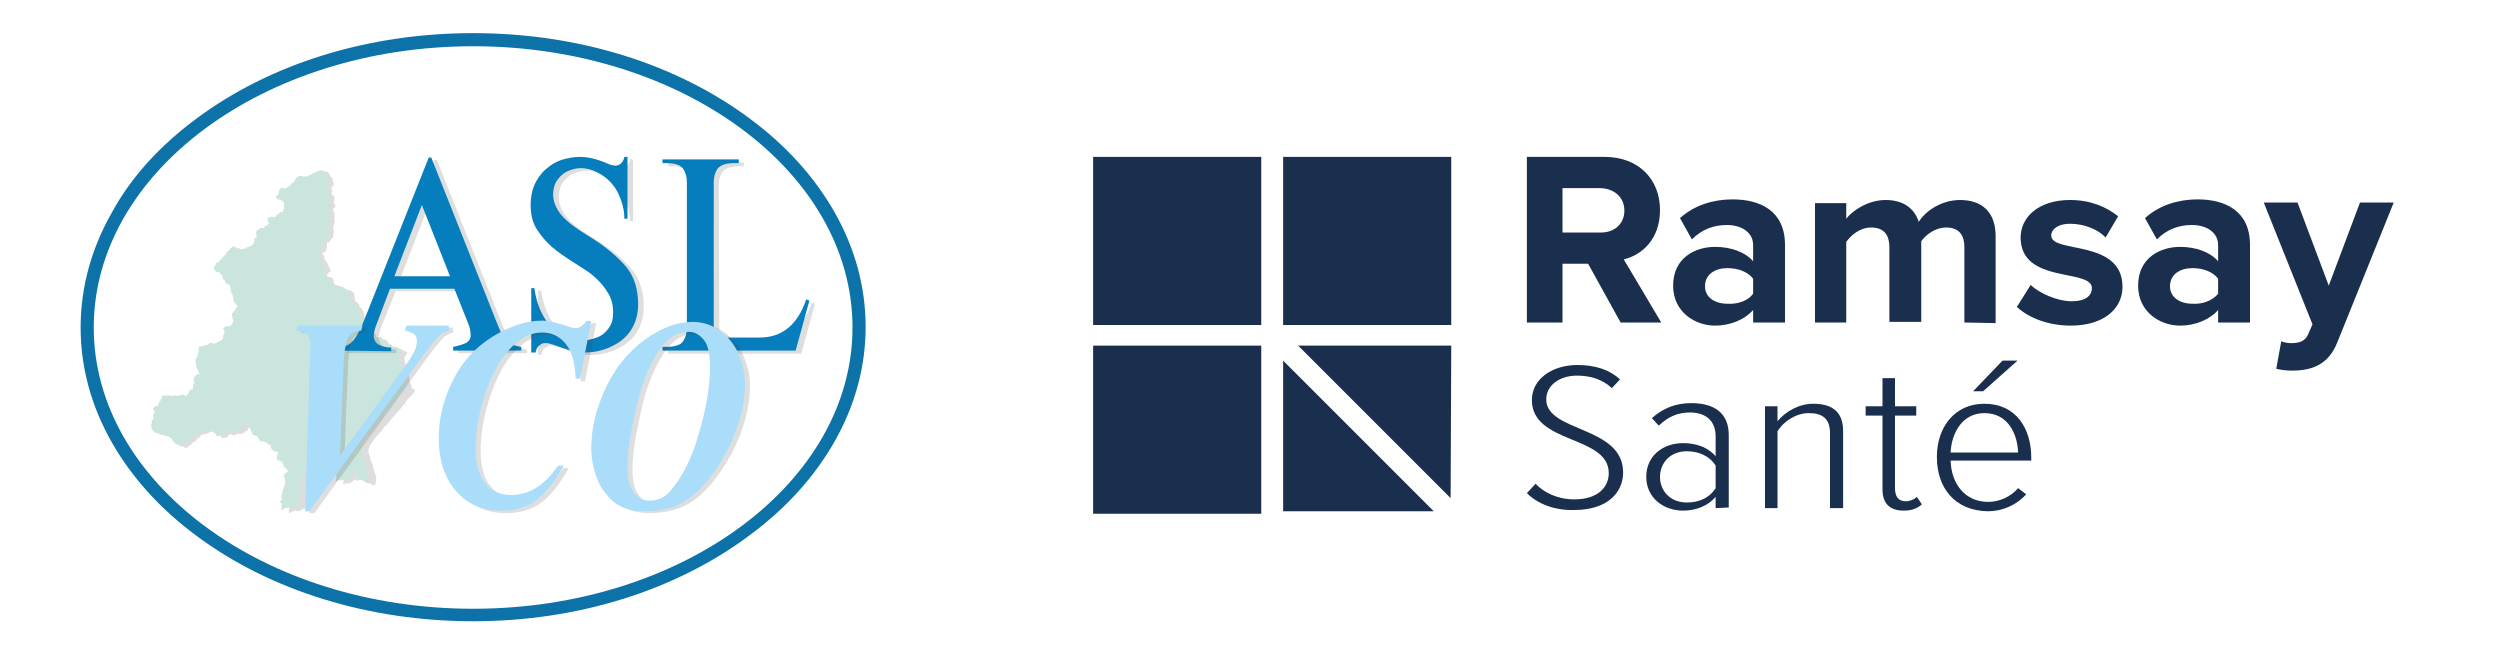 <?xml version="1.0" encoding="utf-8"?>
<!-- Generator: Adobe Illustrator 27.3.1, SVG Export Plug-In . SVG Version: 6.00 Build 0)  -->
<svg version="1.1" id="Livello_1" xmlns="http://www.w3.org/2000/svg" xmlns:xlink="http://www.w3.org/1999/xlink" x="0px" y="0px"
	 viewBox="0 0 400 103.2" style="enable-background:new 0 0 400 103.2;" xml:space="preserve">
<style type="text/css">
	.st0{opacity:0.17;fill:#3B3A3A;enable-background:new    ;}
	.st1{fill:#C9E5DE;}
	.st2{fill:#1A2F4E;}
	.st3{opacity:0.17;}
	.st4{fill:#3B3A3A;}
	.st5{fill:#067EBE;}
	.st6{fill:#AADDF9;}
	.st7{fill:#0C72A8;}
</style>
<g>
	<path class="st0" d="M65.8,61.7c0-0.2-0.2-0.4-0.2-0.6c0-0.1-0.1-0.2-0.1-0.3c0-0.3,0-0.5-0.2-0.8c0-0.1,0-0.1-0.1-0.2
		c0-0.2-0.1-0.5-0.1-0.7c0-0.5-0.2-0.9-0.4-1.4c0-0.1,0-0.3,0-0.5c0-0.1,0.1-0.2,0.2-0.3c0.1-0.1,0.1-0.3,0.2-0.4
		c0.1-0.2,0.1-0.2-0.1-0.2c-0.2-0.1-0.3-0.1-0.5-0.2c-0.1-0.1-0.2-0.1-0.4-0.1c-0.1,0-0.2,0-0.2,0c-0.1,0-0.2-0.1-0.2-0.1
		c-0.1-0.1-0.2-0.3-0.3-0.4c-0.2,0-0.3,0-0.5,0c-0.2-0.1-0.4-0.2-0.6-0.4c-0.1-0.1-0.1-0.2-0.1-0.2c-0.1-0.1-0.2-0.2-0.3-0.4
		c-0.1-0.1-0.2-0.2-0.3-0.2c-0.1,0-0.2,0.1-0.3,0.1c-0.1-0.1-0.3,0-0.4,0c-0.2,0-0.5,0-0.7-0.1c0.1-0.2,0.3,0,0.5-0.1
		c-0.2,0-0.3,0-0.5,0c0-0.1,0-0.2,0-0.3c0-0.2-0.1-0.5-0.3-0.6c0,0-0.1-0.1-0.1-0.1c-0.1-0.2-0.1-0.3-0.3-0.3c0,0-0.1-0.1-0.1-0.1
		c0-0.1,0.1-0.3,0.2-0.4c0.1,0,0.1-0.1,0.1-0.2c0-0.1,0-0.2,0-0.2c0-0.1,0-0.2-0.1-0.2c-0.1,0-0.2,0-0.3-0.1
		c-0.1-0.1-0.2-0.2-0.3-0.3c-0.1-0.2-0.1-0.2-0.3-0.3c-0.1,0-0.2,0-0.2-0.1c-0.1-0.1-0.2-0.2-0.2-0.4c-0.1-0.2-0.1-0.4-0.1-0.6
		c-0.1-0.2-0.2-0.4-0.3-0.6c-0.1-0.2-0.3-0.2-0.4-0.4c0-0.1,0-0.3-0.1-0.4c-0.1-0.1-0.2-0.1-0.3-0.2c-0.2-0.1-0.3-0.2-0.3-0.5
		c0,0,0,0,0,0c0-0.2-0.1-0.4-0.1-0.5c0-0.2,0-0.5-0.2-0.6c-0.1-0.1-0.1-0.1-0.2-0.2c-0.2-0.1-0.3-0.3-0.6-0.1c0,0-0.1,0-0.1,0
		c-0.1-0.1-0.2-0.1-0.3-0.2c-0.1-0.1-0.2-0.2-0.3-0.3c-0.2-0.1-0.4-0.2-0.6-0.2c-0.2,0-0.5-0.2-0.7-0.2c-0.2-0.1-0.2-0.1-0.3-0.4
		c0-0.1,0-0.2,0-0.3c0-0.1-0.1-0.2-0.1-0.3c-0.2-0.2-0.5-0.3-0.8-0.3c-0.1,0-0.2,0-0.2-0.2c0-0.1,0.1-0.2,0.1-0.2
		c0.1-0.1,0.1-0.2,0.2-0.3c0.3-0.1,0.4-0.1,0.2-0.5c-0.1-0.3-0.2-0.6-0.4-0.9c-0.1-0.2-0.2-0.4-0.3-0.5c-0.2-0.2-0.3-0.3-0.2-0.6
		c0-0.1,0-0.2-0.1-0.3c-0.1,0-0.1-0.1-0.2-0.1c-0.1-0.1-0.1-0.1,0-0.2c0.1,0,0.1,0,0.2-0.1c0.1,0,0.2-0.1,0.2-0.1
		c0.1-0.1,0.1-0.1,0.2-0.2c-0.1,0-0.1-0.1,0-0.2c0,0,0-0.1,0.1-0.2c0-0.2,0-0.4,0-0.6c0-0.3,0-0.3,0.2-0.3c0,0,0.1,0,0.1,0
		c0.1,0,0.2-0.1,0.2-0.2c0.1-0.2,0.1-0.4,0.3-0.4l0,0c0.1-0.2,0.2-0.3,0.2-0.5c0.1-0.2,0.1-0.4,0.1-0.7c0-0.1,0-0.1,0-0.2
		c0-0.1-0.1-0.2-0.1-0.2c0-0.3,0.1-0.6,0.2-0.9c0-0.1,0.1-0.2,0.1-0.2c0-0.1-0.1-0.3-0.1-0.4c0-0.2,0-0.4,0-0.6c0-0.1,0-0.3,0-0.4
		c0-0.2-0.1-0.4-0.3-0.5c0.1-0.1,0.1-0.2,0.2-0.3c0.1-0.1,0.2-0.2,0.2-0.2c0.1-0.1,0.1-0.3,0-0.4c-0.1-0.1-0.2-0.1-0.2-0.2
		c0-0.2,0-0.3,0.1-0.5c0.1-0.3,0.1-0.5-0.2-0.7c-0.1-0.1-0.1-0.1-0.2-0.2c-0.1-0.1-0.1-0.2,0-0.3s0.1-0.3,0-0.4c0-0.1,0-0.1-0.1-0.2
		c0-0.1,0-0.1,0.1-0.2c0.3-0.2,0.3-0.5,0.3-0.8c0,0,0-0.1,0-0.1c-0.2-0.1-0.2-0.3-0.2-0.5c0-0.1-0.1-0.2-0.2-0.2
		c0,0-0.1-0.1-0.1-0.1c-0.1-0.2-0.2-0.4-0.3-0.6c-0.1-0.2-0.2-0.3-0.4-0.2c0,0,0,0-0.1,0c-0.1-0.1-0.2-0.1-0.3,0
		c-0.1,0-0.2,0.1-0.3,0.1c-0.1,0-0.2,0-0.2,0.1C51.3,27.9,51.2,28,51,28c-0.2,0-0.3,0.1-0.4,0.2c0,0-0.1,0.1-0.2,0.1
		c-0.1,0-0.1,0.1-0.2,0.1c-0.1,0-0.2,0.3-0.3,0.1c0,0-0.1,0-0.2,0c-0.2,0.1-0.3,0.1-0.5,0c-0.2-0.1-0.4-0.1-0.6,0c0,0,0,0-0.1,0
		c-0.1,0.1-0.1,0.2-0.2,0.2c-0.1,0.1-0.3,0.2-0.3,0.4c0,0.1-0.1,0.2-0.1,0.2c0,0,0,0-0.1,0.1c0,0.1-0.1,0.1-0.2,0.2c0,0-0.1,0-0.1,0
		c-0.1,0-0.1,0.2-0.1,0.2c-0.2,0.2-0.3,0.3-0.5,0.4c-0.1,0-0.1,0-0.2,0.1c0,0.1-0.1,0.1-0.1,0.1c-0.1,0-0.1,0-0.2,0
		c-0.2,0.1-0.2,0.1-0.4-0.1c0,0-0.1,0-0.1,0c-0.2,0.1-0.3,0.2-0.4,0.4c0,0.1-0.1,0.2-0.1,0.3c0,0.1-0.1,0.2,0,0.2c0,0,0,0.1,0,0.1
		c-0.1,0.2-0.2,0.2-0.3,0.3c-0.1,0.1-0.2,0.2-0.1,0.3c0.1,0.2,0.2,0.3,0.4,0.3c0.1,0,0.1,0.1,0.2,0.1c0.1,0,0.2,0.1,0.3,0.1
		c0.1,0,0.2,0.1,0.2,0.2c0,0,0.1,0.1,0.1,0.1c0,0.1,0.1,0.3,0.1,0.3c-0.1,0.1-0.1,0.2-0.1,0.3c0,0.2,0.1,0.2,0.1,0.3
		c-0.1,0.1-0.2,0.3-0.2,0.5c0,0,0,0.1-0.1,0.1c-0.1,0-0.2,0-0.3,0c-0.2,0.2-0.3,0.3-0.5,0.4c-0.1,0.1-0.3,0.2-0.4,0.4
		c0,0.1,0,0.1-0.1,0.1c-0.1-0.1-0.2-0.1-0.4-0.1c-0.2,0-0.3,0-0.5,0.1c0,0,0,0.1-0.1,0.1c-0.1,0.1-0.2,0.1-0.1,0.2
		c0,0.2,0.1,0.4,0.1,0.6c0-0.1,0-0.1,0-0.2c0,0,0-0.1,0-0.1c0.1,0.1,0.2,0.2,0.1,0.3c-0.1,0.1-0.2,0.2-0.2,0.4c-0.2,0-0.3,0-0.4,0
		c0,0.1-0.1,0.2-0.1,0.2c0,0.2-0.1,0.2-0.2,0.2c-0.1,0-0.2,0-0.2,0c-0.2-0.1-0.3,0-0.4,0.1c-0.1,0.1-0.3,0.2-0.4,0.3
		c-0.1,0.1-0.1,0.1-0.2,0.2c0,0,0.1,0.1,0.1,0.1c0,0.1,0,0.1,0,0.2c0,0,0,0,0,0.1c0,0.2,0,0.3,0.1,0.4c-0.1,0.1-0.2,0.1-0.3,0.2
		c-0.1,0.1-0.2,0.2-0.1,0.2c0.1,0.2-0.1,0.4-0.1,0.6c0,0.1-0.1,0.2-0.2,0.2c-0.1,0.1-0.2,0.2-0.3,0.3c-0.1,0-0.1,0-0.2,0.1
		c-0.1,0-0.2,0-0.2,0c-0.1,0-0.1,0-0.2,0.1c-0.1,0-0.2,0.1-0.2,0.1c-0.1,0.1-0.2,0.1-0.3,0.1c-0.1,0-0.2,0-0.4,0.1
		c-0.1,0-0.3,0-0.4,0c-0.2-0.1-0.4-0.3-0.6-0.4c-0.1-0.1-0.2-0.1-0.4,0c-0.1,0.1-0.2,0.1-0.3,0.2c-0.1,0-0.1,0.1-0.1,0.2
		c-0.1,0.1-0.1,0.1-0.2,0.2c-0.1,0.1-0.2,0.1-0.3,0.2C37.1,41,37,41.2,37,41.3c0,0,0,0.1-0.1,0.1c-0.1,0.1-0.2,0.2-0.3,0.3
		c0,0-0.1,0-0.1,0.1c-0.1,0.1-0.1,0.2-0.2,0.2c-0.2,0.2-0.3,0.3-0.4,0.5c0,0-0.1,0.1-0.2,0.1c-0.1,0-0.2,0.1-0.2,0.1
		s-0.1,0.1-0.1,0.2c0,0,0,0.1,0,0.1c-0.1,0.1-0.2,0.2-0.2,0.3c0,0.1-0.1,0.1-0.1,0.2c0.1,0.3,0.3,0.6,0.6,0.6c0.1,0,0.2,0.1,0.3,0.1
		c0.1,0.1,0.1,0.1,0.2,0.1c0.1,0,0.2,0,0.2,0.1c0.1,0.2,0.1,0.3,0.1,0.5c0,0.3,0.1,0.4,0.3,0.5c0.1,0,0.1,0.1,0.1,0.2
		c0.1,0.3,0.2,0.5,0.5,0.5c0.1,0,0.3,0,0.3,0.3c0,0.1,0.1,0.2,0.1,0.4c0,0.1,0.1,0.2,0,0.2c0,0.2,0,0.3,0.1,0.4
		c0.2,0.2,0.3,0.6,0.3,0.9c0,0.4,0.2,0.8,0.5,1c0.1,0.1,0.2,0.2,0.2,0.3c-0.1,0.2-0.2,0.2-0.3,0.4c0,0.1-0.1,0.2-0.2,0.3
		c0,0,0,0.1,0,0.1c-0.1,0.1-0.2,0.1-0.2,0.2c-0.1,0.1-0.2,0.2-0.2,0.2c0,0.1-0.1,0.3,0.1,0.4c0,0,0,0.1,0,0.1c0,0.1,0,0.2,0,0.2
		c0,0.2,0.2,0.3,0.1,0.5c0,0.1,0,0.2-0.1,0.2c0,0,0,0.1,0,0.1c0,0.2-0.1,0.2-0.2,0.3c0,0-0.1,0.1-0.1,0.1C38,53,37.9,53,37.9,53
		c-0.1,0-0.2,0-0.4,0c-0.1,0-0.2,0-0.3,0.1c-0.1,0.1-0.2,0.1-0.3,0.2c-0.1,0.1-0.2,0.1-0.2,0.2c0,0.1,0,0.2-0.1,0.3
		c-0.1,0.1,0,0.3-0.1,0.4c-0.1,0.2,0.1,0.4-0.2,0.5v0c-0.1,0.1-0.1,0.2-0.2,0.2c-0.1,0.1-0.2,0.1-0.3,0.2c-0.1,0-0.2,0.1-0.2,0.1
		c-0.1,0-0.2,0-0.3,0.1c-0.1,0.1-0.2,0.2-0.4,0c0,0-0.1,0-0.2,0c-0.1,0-0.2-0.1-0.3,0c-0.1,0.1-0.2,0-0.2,0.1
		c-0.1,0.1-0.2,0.2-0.4,0.2c-0.1,0-0.2,0-0.3,0.1c-0.2,0.1-0.4,0.1-0.6,0.1c-0.3,0-0.4,0.3-0.3,0.6c0,0,0,0.1,0,0.1
		c0,0.1-0.1,0.2-0.1,0.3c0,0,0,0,0,0.1c0,0.1-0.1,0.2-0.1,0.2c0.1,0.3-0.1,0.5-0.2,0.6c-0.1,0.1-0.1,0.3-0.1,0.4
		c0,0.3,0.1,0.5,0.1,0.8c0,0.2,0.1,0.4,0.2,0.6c0.1,0.2,0.2,0.4,0.3,0.6c0,0,0,0.1,0,0.1c0,0,0,0,0,0c-0.1,0-0.1,0.1-0.2,0.1
		c0,0-0.1,0.1-0.1,0c-0.2,0-0.2,0.1-0.3,0.2c-0.1,0.1-0.2,0.3-0.3,0.4c-0.1,0.1-0.1,0.2,0,0.4c0.1,0.1,0.2,0.3,0,0.4
		c-0.1,0.1-0.1,0.2-0.1,0.3c-0.1,0.2,0,0.4,0,0.6c0,0-0.1,0-0.1,0c-0.1,0-0.2,0-0.3,0c-0.2,0.1-0.2,0.2-0.3,0.5
		c0,0.2-0.2,0.3-0.3,0.4c0,0.1-0.1,0.1-0.1,0.2c-0.1,0-0.1-0.1-0.2-0.1c-0.2-0.2-0.5-0.1-0.7-0.1c-0.2,0-0.3,0.2-0.5,0.1h0
		c-0.1,0.1-0.2,0-0.3,0c-0.1,0-0.3-0.1-0.4,0c-0.2,0.1-0.3,0.1-0.5,0c-0.2-0.1-0.4-0.1-0.5,0c-0.1,0-0.2,0-0.4,0
		c-0.1,0-0.2,0-0.3-0.1c0,0.1-0.1,0.2-0.1,0.3c0,0.1,0,0.1,0,0.2c-0.1,0.1-0.1,0.2-0.2,0.2c0,0,0,0.1,0,0.1c0,0,0,0,0,0.1
		c-0.1,0.1-0.2,0.2-0.2,0.2c-0.1,0.2-0.1,0.3-0.2,0.5c0,0-0.1,0.1-0.1,0.1c-0.2,0.1-0.3,0.1-0.5,0.2c-0.1,0.1-0.2,0.2-0.2,0.3
		c0.1,0.1,0.1,0.2,0.2,0.4c0,0.1,0,0.2,0,0.3c-0.2,0.1-0.2,0.2-0.2,0.4c0,0.1,0,0.2,0.1,0.4c0,0.2-0.2,0.3-0.3,0.3
		c0,0.1,0,0.2,0,0.3c0,0,0,0.1,0,0.1c0,0.1-0.1,0.2-0.1,0.3c0,0.1,0,0.3,0,0.4c0,0.2,0.1,0.3,0.2,0.5c0.1,0.1,0.2,0.2,0.2,0.3
		c0,0,0.1,0,0.1,0.1c0.2,0,0.3,0.1,0.5,0.1c0.2,0,0.3,0.1,0.5,0.1c0.2,0,0.3,0,0.5,0.1c0.1,0.1,0.2,0.1,0.4,0.2
		c0.2,0.1,0.3,0.1,0.5,0.2c0.4,0.2,0.5,0.6,0.8,1c0,0,0,0.1,0,0.1c0.1-0.1,0.2-0.1,0.3,0c0.1,0.1,0.2,0.2,0.4,0.2c0,0,0.1,0,0.1,0.1
		c0.1,0.1,0.3,0.1,0.4,0c0.1-0.1,0.2-0.1,0.3-0.2c0.2-0.1,0.3-0.2,0.4-0.3c0.2-0.2,0.3-0.4,0.6-0.5c0.1,0,0.1-0.1,0.2-0.2
		c0.2-0.2,0.2-0.4,0.5-0.4c0.1,0,0.1-0.2,0.2-0.2c0-0.1,0-0.2,0.1-0.2c0,0,0.1-0.1,0.1-0.1c0.1,0,0.2,0,0.4,0
		c0.3-0.1,0.6-0.1,0.8-0.3c0.1-0.1,0.1-0.1,0.2-0.1c0.2,0,0.4-0.1,0.6-0.1c0.2,0,0.3,0,0.4,0.2c0.1,0.1,0.2,0.2,0.3,0.3
		c0.2,0.1,0.3,0.3,0.4,0.4c0.1,0.2,0.3,0.3,0.5,0.1c0.2,0.1,0.2,0.1,0.4-0.1c0.1-0.1,0.2-0.2,0.3-0.3c0,0,0.1,0,0.1,0
		c0.2-0.2,0.2-0.2,0.5,0c0.1,0.1,0.3,0.1,0.4,0c0.2-0.2,0.4-0.2,0.6-0.2c0.3,0.1,0.6,0,0.9-0.2c0.1-0.1,0.2-0.2,0.3-0.2
		c0.2-0.1,0.3-0.2,0.3-0.4c0,0,0.1-0.1,0.1-0.1c0.1-0.1,0.3-0.2,0.4-0.3c0.1-0.1,0.2-0.2,0.4-0.2c0.1,0,0.1,0,0.2,0
		c0.2,0.1,0.4,0.1,0.5,0.3c-0.1,0.1-0.1,0.2-0.1,0.2c0,0.2,0,0.4,0,0.5c0,0.1,0.1,0.2,0.1,0.3c0,0.1,0.1,0.1,0.1,0.2
		c0.1,0.1,0.1,0.3,0.2,0.4c0,0.1,0.1,0.2,0.2,0.2c0.1,0.1,0.2,0.1,0.4,0.1c0.1,0,0.2,0.1,0.2,0.2c0.1,0.2,0.2,0.3,0.3,0.5
		c0.1,0.2,0.3,0.3,0.5,0.2c0.1,0,0.1,0,0.2,0c0.1,0.1,0.2,0.2,0.4,0.2c0.1,0,0.1,0,0.2,0c0.1,0,0.2,0,0.3,0.1
		c0.1,0.2,0.2,0.3,0.2,0.5c0,0.2,0.1,0.3,0.2,0.5c0.2,0.1,0.3,0.3,0.4,0.3c0.2,0,0.3,0.1,0.5,0.1c0.1,0,0.1,0,0.2,0
		c0,0-0.1,0.1-0.1,0.1c0,0.1-0.1,0.2-0.1,0.3c0,0.1-0.1,0.2-0.1,0.4c0,0.1,0,0.3,0,0.4c0,0,0,0.1,0.1,0.1c0.1,0.1,0.3,0.1,0.4,0.1
		c0.2,0.1,0.4,0.2,0.5,0.5c0,0.1,0.1,0.3,0.1,0.4c0.1,0.2,0.1,0.2,0.3,0.3c0,0,0.1,0,0.1,0.1c0.1,0.1,0.2,0.2,0.2,0.3
		c0,0.1,0.1,0.2,0.1,0.2c-0.1,0-0.1,0-0.1,0c-0.1,0.1-0.2,0.1-0.3,0.2c-0.1,0-0.1,0.1-0.2,0.1c0,0.1,0,0.2-0.1,0.3
		c-0.1,0.2,0,0.2,0.1,0.3c0,0,0.1,0.1,0.1,0.1c-0.1,0.3,0.1,0.5,0,0.8c-0.1,0.1,0,0.3-0.1,0.5c0,0.1-0.1,0.1-0.1,0.2
		c0,0.1-0.1,0.2-0.1,0.3c0,0.2-0.2,0.3-0.1,0.5c0,0.1,0,0.2-0.1,0.3c0,0.1-0.1,0.2-0.1,0.2c0,0.2,0,0.4,0.2,0.5
		c-0.1,0.1-0.1,0.2-0.2,0.3c0,0-0.1,0-0.2,0.1c0,0-0.1,0.1,0,0.1c0.1,0.1,0.1,0.2,0.2,0.2c0.1,0,0.2,0.1,0.1,0.2
		c0,0.2-0.1,0.5-0.1,0.7c0,0.1,0,0.1,0.1,0.2c0,0,0.1,0,0.1,0c0.1-0.1,0.2-0.1,0.2-0.2c0.1-0.1,0.2-0.1,0.4-0.1c0.1,0,0.2,0,0.2-0.1
		c0,0,0.1-0.1,0.1-0.1c0,0,0.1,0.1,0.1,0.1c0,0,0,0.1,0.1,0.1c0.2,0,0.5,0,0.7-0.2c0.1-0.1,0.2-0.2,0.4-0.2c0.1,0,0.2,0,0.2-0.2
		c0-0.2,0-0.4,0.2-0.5c0,0,0.1-0.1,0.1-0.1c0.1-0.3,0.2-0.6,0.2-0.9c0-0.2-0.1-0.4-0.2-0.5c0-0.1,0.1-0.1,0.1-0.2
		c0-0.1,0.1-0.2,0.2-0.2c0.1-0.1,0.1-0.2,0.2-0.2c0-0.2,0-0.4-0.1-0.5c0-0.1-0.1-0.1-0.1-0.2c0-0.4-0.1-0.8-0.1-1.1
		c0-0.1,0-0.2,0.1-0.2c0.1,0,0.2,0,0.4-0.1c0.1,0,0.2,0,0.3-0.1c0.1-0.1,0.2-0.2,0.2-0.3c0.1-0.2,0.1-0.3,0.1-0.5
		c0,0.1,0.1,0.2,0.1,0.2c0.2,0.2,0.2,0.5,0.2,0.7c0,0.2,0,0.4,0,0.6c0,0.1,0,0.2,0.1,0.2c0.2,0,0.4,0,0.6,0c-0.1-0.5,0-0.5,0.4-0.7
		c0.1-0.1,0.2-0.1,0.2-0.1c0.1-0.1,0.2-0.2,0.2-0.2c0.1-0.2,0.3-0.3,0.3-0.5c0-0.1,0.1-0.2,0.1-0.3c0.1-0.2,0.3-0.4,0.4-0.5
		c0,0,0.1-0.1,0.1-0.1c0-0.2,0.1-0.5,0.1-0.7c0.1,0.1,0.2,0.1,0.3,0.2c0.2,0.1,0.4,0.5,0.4,0.7c0,0.3,0.1,0.5,0.2,0.6
		c0,0,0,0.1,0.1,0.1c0.1-0.1,0.2,0,0.2,0.1c0,0.1,0.1,0.2,0.2,0.2c0.1,0,0.3,0.2,0.4,0.3c0,0,0,0.1,0,0.1c0,0,0,0,0,0.1
		c0,0.2,0,0.4-0.1,0.7c-0.1,0.2,0.1,0.1,0.2,0.2c0.1-0.1,0.1-0.1,0.2-0.2c0.3,0.1,0.6,0.1,0.9-0.1c0.1-0.1,0.2-0.2,0.3-0.3
		c0.1,0,0.1-0.1,0.2-0.1c0.1-0.1,0.2-0.1,0.3,0c0.1,0.1,0.2,0.1,0.3,0.1c0.1,0,0.2-0.1,0.2-0.2c0-0.2,0.1-0.3,0.2-0.5
		c0.1-0.2,0.2-0.3,0.3-0.4c0.1-0.1,0.1-0.2,0.2-0.1c0.1,0.2,0.1,0.3,0.2,0.5c0.1,0.2,0.1,0.3,0,0.5c0,0.1-0.1,0.2,0,0.3
		c0.1,0.1,0.1,0.2,0.2,0.2c0.1,0.1,0.2,0.1,0.3,0.1c0.1,0,0.1,0,0.2,0c0.2,0.1,0.3,0.2,0.6,0.3c0.2,0.1,0.4,0,0.4-0.2
		c0-0.3,0.1-0.6,0.1-0.8c0-0.3-0.1-0.6-0.2-0.9c0-0.1,0-0.2-0.1-0.2c0-0.1-0.1-0.2-0.1-0.4c-0.1-0.2-0.1-0.4-0.1-0.6
		c-0.2-0.4-0.3-0.7-0.5-1.1c0-0.1,0-0.1,0-0.2c0-0.1,0-0.1,0-0.2c0-0.1-0.1-0.1-0.1-0.2c0-0.1-0.1-0.3-0.1-0.4
		c-0.1-0.2-0.1-0.4,0-0.6c0.1-0.2,0.2-0.5,0.3-0.7c0.2-0.2,0.4-0.5,0.5-0.7c0.1-0.2,0.3-0.3,0.4-0.5c0.2-0.2,0.3-0.4,0.5-0.6
		c0.2-0.2,0.4-0.4,0.6-0.7c0.2-0.3,0.4-0.6,0.7-0.7c0,0,0,0,0,0c0-0.1,0.1-0.2,0.2-0.3c0.2-0.3,0.4-0.6,0.6-0.8
		c0.2-0.2,0.4-0.3,0.5-0.5c0.2-0.3,0.5-0.5,0.7-0.8c0.2-0.2,0.4-0.5,0.6-0.8c0.1,0.1,0.2,0.1,0.2-0.1c0-0.1,0.1-0.2,0.1-0.3
		c0.1-0.1,0.2-0.2,0.3-0.4c0.2-0.2,0.4-0.4,0.6-0.6c0.1-0.1,0.1-0.1,0.2-0.2c0.1-0.1,0.2-0.2,0.3-0.4c0.1-0.1,0.1-0.2,0.1-0.3
		C65.9,62.2,65.8,61.9,65.8,61.7z M40.1,65.7C40.1,65.7,40.1,65.7,40.1,65.7C40.1,65.7,40.1,65.7,40.1,65.7z M40.2,65.5L40.2,65.5
		C40.2,65.5,40.1,65.5,40.2,65.5C40.1,65.5,40.1,65.5,40.2,65.5z M53,52.8c0,0,0,0.1,0.1,0.1C53.1,52.9,53.1,52.9,53,52.8
		c-0.1-0.2-0.1-0.3-0.2-0.5c0.1-0.1,0.1-0.2,0.1-0.2c0,0.1,0,0.1-0.1,0.2C52.9,52.5,53,52.7,53,52.8z M53,52C53,52.1,53,52.1,53,52
		C53,52.1,53,52.1,53,52z M48.1,73.4C48.1,73.4,48.1,73.4,48.1,73.4C48.1,73.4,48.1,73.4,48.1,73.4L48.1,73.4z M48,59.7
		c-0.1,0-0.2,0-0.3,0C47.7,59.7,47.9,59.7,48,59.7c0,0,0-0.1,0-0.1C48,59.6,48,59.6,48,59.7z M47.6,59.7L47.6,59.7L47.6,59.7z
		 M47.6,59.7C47.6,59.7,47.5,59.6,47.6,59.7C47.5,59.6,47.6,59.7,47.6,59.7z M47.5,59.6C47.5,59.6,47.5,59.6,47.5,59.6
		C47.5,59.6,47.5,59.6,47.5,59.6z M51.4,70.3c0.1,0,0.1,0.1,0.1,0.1C51.5,70.4,51.5,70.3,51.4,70.3L51.4,70.3z M51.5,70.5L51.5,70.5
		L51.5,70.5z M57.7,52.3L57.7,52.3c-0.1-0.1-0.2-0.2-0.2-0.4C57.5,52.1,57.6,52.2,57.7,52.3z M57.4,51.8c0,0,0-0.1,0-0.1
		C57.4,51.7,57.4,51.7,57.4,51.8z M57.5,51.8C57.5,51.9,57.5,51.9,57.5,51.8C57.5,51.9,57.5,51.9,57.5,51.8z M50.3,71.7L50.3,71.7
		L50.3,71.7L50.3,71.7z M50.3,71.6L50.3,71.6L50.3,71.6c0.1,0,0.1,0,0.2,0.1C50.4,71.7,50.3,71.7,50.3,71.6z"/>
	<path class="st1" d="M65,61.3c0-0.2-0.2-0.4-0.2-0.6c0-0.1-0.1-0.2-0.1-0.3c0-0.3,0-0.5-0.2-0.8c0-0.1,0-0.1-0.1-0.2
		c0-0.2-0.1-0.5-0.1-0.7c0-0.5-0.2-0.9-0.4-1.4c0-0.1,0-0.3,0-0.5c0-0.1,0.1-0.2,0.2-0.3c0.1-0.1,0.1-0.3,0.2-0.4
		c0.1-0.2,0.1-0.2-0.1-0.2c-0.2-0.1-0.3-0.1-0.5-0.2c-0.1-0.1-0.2-0.1-0.4-0.1c-0.1,0-0.2,0-0.2,0c-0.1,0-0.2-0.1-0.2-0.1
		c-0.1-0.1-0.2-0.3-0.3-0.4c-0.2,0-0.3,0-0.5,0c-0.2-0.1-0.4-0.2-0.6-0.4c-0.1-0.1-0.1-0.2-0.1-0.2c-0.1-0.1-0.2-0.2-0.3-0.4
		c-0.1-0.1-0.2-0.2-0.3-0.2c-0.1,0-0.2,0.1-0.3,0.1c-0.1-0.1-0.3,0-0.4,0c-0.2,0-0.5,0-0.7-0.1c0.1-0.2,0.3,0,0.5-0.1
		c-0.2,0-0.3,0-0.5,0c0-0.1,0-0.2,0-0.3c0-0.2-0.1-0.5-0.3-0.6c0,0-0.1-0.1-0.1-0.1c-0.1-0.2-0.1-0.3-0.3-0.3c0,0-0.1-0.1-0.1-0.1
		c0-0.1,0.1-0.3,0.2-0.4c0.1,0,0.1-0.1,0.1-0.2s0-0.2,0-0.2c0-0.1,0-0.2-0.1-0.2c-0.1,0-0.2,0-0.3-0.1c-0.1-0.1-0.2-0.2-0.3-0.3
		c-0.1-0.2-0.1-0.2-0.3-0.3c-0.1,0-0.2,0-0.2-0.1c-0.1-0.1-0.2-0.2-0.2-0.4c-0.1-0.2-0.1-0.4-0.1-0.6c-0.1-0.2-0.2-0.4-0.3-0.6
		C57.2,49,57,49,56.8,48.8c0-0.1,0-0.3-0.1-0.4c-0.1-0.1-0.2-0.1-0.3-0.2c-0.2-0.1-0.3-0.2-0.3-0.5c0,0,0,0,0,0
		c0-0.2-0.1-0.4-0.1-0.5c0-0.2,0-0.5-0.2-0.6c-0.1-0.1-0.1-0.1-0.2-0.2c-0.2-0.1-0.3-0.3-0.6-0.1c0,0-0.1,0-0.1,0
		c-0.1-0.1-0.2-0.1-0.3-0.2c-0.1-0.1-0.2-0.2-0.3-0.3c-0.2-0.1-0.4-0.2-0.6-0.2c-0.2,0-0.5-0.2-0.7-0.2c-0.2-0.1-0.2-0.1-0.3-0.4
		c0-0.1,0-0.2,0-0.3c0-0.1-0.1-0.2-0.1-0.3c-0.2-0.2-0.5-0.3-0.8-0.3c-0.1,0-0.2,0-0.2-0.2c0-0.1,0.1-0.2,0.1-0.2
		c0.1-0.1,0.1-0.2,0.2-0.3c0.3-0.1,0.4-0.1,0.2-0.5c-0.1-0.3-0.2-0.6-0.4-0.9c-0.1-0.2-0.2-0.4-0.3-0.5c-0.2-0.2-0.3-0.3-0.2-0.6
		c0-0.1,0-0.2-0.1-0.3c-0.1,0-0.1-0.1-0.2-0.1c-0.1-0.1-0.1-0.1,0-0.2c0.1,0,0.1,0,0.2-0.1c0.1,0,0.2-0.1,0.2-0.1
		c0.1-0.1,0.1-0.1,0.2-0.2c-0.1,0-0.1-0.1,0-0.2c0,0,0-0.1,0.1-0.2c0-0.2,0-0.4,0-0.6c0-0.3,0-0.3,0.2-0.3c0,0,0.1,0,0.1,0
		c0.1,0,0.2-0.1,0.2-0.2c0.1-0.2,0.1-0.4,0.3-0.4l0,0c0.1-0.2,0.2-0.3,0.2-0.5c0.1-0.2,0.1-0.4,0.1-0.7c0-0.1,0-0.1,0-0.2
		c0-0.1-0.1-0.2-0.1-0.2c0-0.3,0.1-0.6,0.2-0.9c0-0.1,0.1-0.2,0.1-0.2c0-0.1-0.1-0.3-0.1-0.4c0-0.2,0-0.4,0-0.6c0-0.1,0-0.3,0-0.4
		c0-0.2-0.1-0.4-0.3-0.5c0.1-0.1,0.1-0.2,0.2-0.3c0.1-0.1,0.2-0.2,0.2-0.2c0.1-0.1,0.1-0.3,0-0.4c-0.1-0.1-0.2-0.1-0.2-0.2
		c0-0.2,0-0.3,0.1-0.5c0.1-0.3,0.1-0.5-0.2-0.7c-0.1-0.1-0.1-0.1-0.2-0.2c-0.1-0.1-0.1-0.2,0-0.3s0.1-0.3,0-0.4c0-0.1,0-0.1-0.1-0.2
		c0-0.1,0-0.1,0.1-0.2c0.3-0.2,0.3-0.5,0.3-0.8c0,0,0-0.1,0-0.1c-0.2-0.1-0.2-0.3-0.2-0.5c0-0.1-0.1-0.2-0.2-0.2
		c0,0-0.1-0.1-0.1-0.1c-0.1-0.2-0.2-0.4-0.3-0.6c-0.1-0.2-0.2-0.3-0.4-0.2c0,0,0,0-0.1,0c-0.1-0.1-0.2-0.1-0.3,0
		c-0.1,0-0.2,0.1-0.3,0.1c-0.1,0-0.2,0-0.2,0.1c-0.1,0.1-0.2,0.2-0.4,0.2c-0.2,0-0.3,0.1-0.4,0.2c0,0-0.1,0.1-0.2,0.1
		c-0.1,0-0.1,0.1-0.2,0.1c-0.1,0-0.2,0.3-0.3,0.1c0,0-0.1,0-0.2,0c-0.2,0.1-0.3,0.1-0.5,0c-0.2-0.1-0.4-0.1-0.6,0c0,0,0,0-0.1,0
		c-0.1,0.1-0.1,0.2-0.2,0.2c-0.1,0.1-0.3,0.2-0.3,0.4c0,0.1-0.1,0.2-0.1,0.2c0,0,0,0-0.1,0.1c0,0.1-0.1,0.1-0.2,0.2c0,0-0.1,0-0.1,0
		c-0.1,0-0.1,0.2-0.1,0.2c-0.2,0.2-0.3,0.3-0.5,0.4c-0.1,0-0.1,0-0.2,0.1c0,0.1-0.1,0.1-0.1,0.1c-0.1,0-0.1,0-0.2,0
		c-0.2,0.1-0.2,0.1-0.4-0.1c0,0-0.1,0-0.1,0c-0.2,0.1-0.3,0.2-0.4,0.4c0,0.1-0.1,0.2-0.1,0.3c0,0.1-0.1,0.2,0,0.2c0,0,0,0.1,0,0.1
		c-0.1,0.2-0.2,0.2-0.3,0.3c-0.1,0.1-0.2,0.2-0.1,0.3c0.1,0.2,0.2,0.3,0.4,0.3c0.1,0,0.1,0.1,0.2,0.1c0.1,0,0.2,0.1,0.3,0.1
		c0.1,0,0.2,0.1,0.2,0.2c0,0,0.1,0.1,0.1,0.1c0,0.1,0.1,0.3,0.1,0.3c-0.1,0.1-0.1,0.2-0.1,0.3c0,0.2,0.1,0.2,0.1,0.3
		c-0.1,0.1-0.2,0.3-0.2,0.5c0,0,0,0.1-0.1,0.1c-0.1,0-0.2,0-0.3,0c-0.2,0.2-0.3,0.3-0.5,0.4c-0.1,0.1-0.3,0.2-0.4,0.4
		c0,0.1,0,0.1-0.1,0.1c-0.1-0.1-0.2-0.1-0.4-0.1c-0.2,0-0.3,0-0.5,0.1c0,0,0,0.1-0.1,0.1c-0.1,0.1-0.2,0.1-0.1,0.2
		c0,0.2,0.1,0.4,0.1,0.6c0-0.1,0-0.1,0-0.2c0,0,0-0.1,0-0.1c0.1,0.1,0.2,0.2,0.1,0.3c-0.1,0.1-0.2,0.2-0.2,0.4c-0.2,0-0.3,0-0.4,0
		c0,0.1-0.1,0.2-0.1,0.2c0,0.2-0.1,0.2-0.2,0.2c-0.1,0-0.2,0-0.2,0c-0.2-0.1-0.3,0-0.4,0.1c-0.1,0.1-0.3,0.2-0.4,0.3
		c-0.1,0.1-0.1,0.1-0.2,0.2c0,0,0.1,0.1,0.1,0.1c0,0.1,0,0.1,0,0.2c0,0,0,0,0,0.1c0,0.2,0,0.3,0.1,0.4c-0.1,0.1-0.2,0.1-0.3,0.2
		c-0.1,0.1-0.2,0.2-0.1,0.2c0.1,0.2-0.1,0.4-0.1,0.6c0,0.1-0.1,0.2-0.2,0.2c-0.1,0.1-0.2,0.2-0.3,0.3c-0.1,0-0.1,0-0.2,0.1
		c-0.1,0-0.2,0-0.2,0c-0.1,0-0.1,0-0.2,0.1c-0.1,0-0.2,0.1-0.2,0.1c-0.1,0.1-0.2,0.1-0.3,0.1c-0.1,0-0.2,0-0.4,0.1
		c-0.1,0-0.3,0-0.4,0c-0.2-0.1-0.4-0.3-0.6-0.4c-0.1-0.1-0.2-0.1-0.4,0c-0.1,0.1-0.2,0.1-0.3,0.2c-0.1,0-0.1,0.1-0.1,0.2
		c-0.1,0.1-0.1,0.1-0.2,0.2c-0.1,0.1-0.2,0.1-0.3,0.2c-0.1,0.1-0.1,0.3-0.2,0.4c0,0,0,0.1-0.1,0.1c-0.1,0.1-0.2,0.2-0.3,0.3
		c0,0-0.1,0-0.1,0.1c-0.1,0.1-0.1,0.2-0.2,0.2c-0.2,0.2-0.3,0.3-0.4,0.5c0,0-0.1,0.1-0.2,0.1c-0.1,0-0.2,0.1-0.2,0.1
		c-0.1,0-0.1,0.1-0.1,0.2c0,0,0,0.1,0,0.1c-0.1,0.1-0.2,0.2-0.2,0.3c0,0.1-0.1,0.1-0.1,0.2c0.1,0.3,0.3,0.6,0.6,0.6
		c0.1,0,0.2,0.1,0.3,0.1c0.1,0.1,0.1,0.1,0.2,0.1c0.1,0,0.2,0,0.2,0.1c0.1,0.2,0.1,0.3,0.1,0.5c0,0.3,0.1,0.4,0.3,0.5
		c0.1,0,0.1,0.1,0.1,0.2c0.1,0.3,0.2,0.5,0.5,0.5c0.1,0,0.3,0,0.3,0.3c0,0.1,0.1,0.2,0.1,0.4c0,0.1,0.1,0.2,0,0.2
		c0,0.2,0,0.3,0.1,0.4c0.2,0.2,0.3,0.6,0.3,0.9c0,0.4,0.2,0.8,0.5,1c0.1,0.1,0.2,0.2,0.2,0.3c-0.1,0.2-0.2,0.2-0.3,0.4
		c0,0.1-0.1,0.2-0.2,0.3c0,0,0,0.1,0,0.1c-0.1,0.1-0.2,0.1-0.2,0.2c-0.1,0.1-0.2,0.2-0.2,0.2c0,0.1-0.1,0.3,0.1,0.4c0,0,0,0.1,0,0.1
		c0,0.1,0,0.2,0,0.2c0,0.2,0.2,0.3,0.1,0.5c0,0.1,0,0.2-0.1,0.2c0,0,0,0.1,0,0.1c0,0.2-0.1,0.2-0.2,0.3c0,0-0.1,0.1-0.1,0.1
		c-0.1,0-0.1,0.1-0.2,0.1c-0.1,0-0.2,0-0.4,0c-0.1,0-0.2,0-0.3,0.1c-0.1,0.1-0.2,0.1-0.3,0.2C36,53,35.9,53,35.9,53.1
		c0,0.1,0,0.2-0.1,0.3c-0.1,0.1,0,0.3-0.1,0.4c-0.1,0.2,0.1,0.4-0.2,0.5v0c-0.1,0.1-0.1,0.2-0.2,0.2c-0.1,0.1-0.2,0.1-0.3,0.2
		c-0.1,0-0.2,0.1-0.2,0.1c-0.1,0-0.2,0-0.3,0.1c-0.1,0.1-0.2,0.2-0.4,0c0,0-0.1,0-0.2,0c-0.1,0-0.2-0.1-0.3,0
		c-0.1,0.1-0.2,0-0.2,0.1c-0.1,0.1-0.2,0.2-0.4,0.2c-0.1,0-0.2,0-0.3,0.1c-0.2,0.1-0.4,0.1-0.6,0.1c-0.3,0-0.4,0.3-0.3,0.6
		c0,0,0,0.1,0,0.1c0,0.1-0.1,0.2-0.1,0.3c0,0,0,0,0,0.1c0,0.1-0.1,0.2-0.1,0.2c0.1,0.3-0.1,0.5-0.2,0.6c-0.1,0.1-0.1,0.3-0.1,0.4
		c0,0.3,0.1,0.5,0.1,0.8c0,0.2,0.1,0.4,0.2,0.6c0.1,0.2,0.2,0.4,0.3,0.6c0,0,0,0.1,0,0.1c0,0,0,0,0,0c-0.1,0-0.1,0.1-0.2,0.1
		c0,0-0.1,0.1-0.1,0c-0.2,0-0.2,0.1-0.3,0.2c-0.1,0.1-0.2,0.3-0.3,0.4C31,60.7,31,60.8,31,61c0.1,0.1,0.2,0.3,0,0.4
		c-0.1,0.1-0.1,0.2-0.1,0.3c-0.1,0.2,0,0.4,0,0.6c0,0-0.1,0-0.1,0c-0.1,0-0.2,0-0.3,0c-0.2,0.1-0.2,0.2-0.3,0.5
		c0,0.2-0.2,0.3-0.3,0.4c0,0.1-0.1,0.1-0.1,0.2c-0.1,0-0.1-0.1-0.2-0.1c-0.2-0.2-0.5-0.1-0.7-0.1c-0.2,0-0.3,0.2-0.5,0.1h0
		c-0.1,0.1-0.2,0-0.3,0c-0.1,0-0.3-0.1-0.4,0c-0.2,0.1-0.3,0.1-0.5,0c-0.2-0.1-0.4-0.1-0.5,0c-0.1,0-0.2,0-0.4,0
		c-0.1,0-0.2,0-0.3-0.1c0,0.1-0.1,0.2-0.1,0.3c0,0.1,0,0.1,0,0.2c-0.1,0.1-0.1,0.2-0.2,0.2c0,0,0,0.1,0,0.1c0,0,0,0,0,0.1
		c-0.1,0.1-0.2,0.2-0.2,0.2c-0.1,0.2-0.1,0.3-0.2,0.5c0,0-0.1,0.1-0.1,0.1C25,65,24.8,65,24.7,65.1c-0.1,0.1-0.2,0.2-0.2,0.3
		c0.1,0.1,0.1,0.2,0.2,0.4c0,0.1,0,0.2,0,0.3c-0.2,0.1-0.2,0.2-0.2,0.4c0,0.1,0,0.2,0.1,0.4c0,0.2-0.2,0.3-0.3,0.3
		c0,0.1,0,0.2,0,0.3c0,0,0,0.1,0,0.1c0,0.1-0.1,0.2-0.1,0.3c0,0.1,0,0.3,0,0.4c0,0.2,0.1,0.3,0.2,0.5c0.1,0.1,0.2,0.2,0.2,0.3
		c0,0,0.1,0,0.1,0.1c0.2,0,0.3,0.1,0.5,0.1c0.2,0,0.3,0.1,0.5,0.1c0.2,0,0.3,0,0.5,0.1c0.1,0.1,0.2,0.1,0.4,0.2
		c0.2,0.1,0.3,0.1,0.5,0.2c0.4,0.2,0.5,0.6,0.8,1c0,0,0,0.1,0,0.1c0.1-0.1,0.2-0.1,0.3,0c0.1,0.1,0.2,0.2,0.4,0.2c0,0,0.1,0,0.1,0.1
		c0.1,0.1,0.3,0.1,0.4,0c0.1-0.1,0.2-0.1,0.3-0.2c0.2-0.1,0.3-0.2,0.4-0.3c0.2-0.2,0.3-0.4,0.6-0.5c0.1,0,0.1-0.1,0.2-0.2
		c0.2-0.2,0.2-0.4,0.5-0.4c0.1,0,0.1-0.2,0.2-0.2c0-0.1,0-0.2,0.1-0.2c0,0,0.1-0.1,0.1-0.1c0.1,0,0.2,0,0.4,0
		c0.3-0.1,0.6-0.1,0.8-0.3c0.1-0.1,0.1-0.1,0.2-0.1c0.2,0,0.4-0.1,0.6-0.1c0.2,0,0.3,0,0.4,0.2c0.1,0.1,0.2,0.2,0.3,0.3
		c0.2,0.1,0.3,0.3,0.4,0.4c0.1,0.2,0.3,0.3,0.5,0.1c0.2,0.1,0.2,0.1,0.4-0.1c0.1-0.1,0.2-0.2,0.3-0.3c0,0,0.1,0,0.1,0
		c0.2-0.2,0.2-0.2,0.5,0c0.1,0.1,0.3,0.1,0.4,0c0.2-0.2,0.4-0.2,0.6-0.2c0.3,0.1,0.6,0,0.9-0.2c0.1-0.1,0.2-0.2,0.3-0.2
		c0.2-0.1,0.3-0.2,0.3-0.4c0,0,0.1-0.1,0.1-0.1c0.1-0.1,0.3-0.2,0.4-0.3c0.1-0.1,0.2-0.2,0.4-0.2c0.1,0,0.1,0,0.2,0
		c0.2,0.1,0.4,0.1,0.5,0.3C40.1,67.8,40,67.9,40,68c0,0.2,0,0.4,0,0.5c0,0.1,0.1,0.2,0.1,0.3c0,0.1,0.1,0.1,0.1,0.2
		c0.1,0.1,0.1,0.3,0.2,0.4c0,0.1,0.1,0.2,0.2,0.2c0.1,0.1,0.2,0.1,0.4,0.1c0.1,0,0.2,0.1,0.2,0.2c0.1,0.2,0.2,0.3,0.3,0.5
		c0.1,0.2,0.3,0.3,0.5,0.2c0.1,0,0.1,0,0.2,0c0.1,0.1,0.2,0.2,0.4,0.2c0.1,0,0.1,0,0.2,0c0.1,0,0.2,0,0.3,0.1
		c0.1,0.2,0.2,0.3,0.2,0.5c0,0.2,0.1,0.3,0.2,0.5c0.2,0.1,0.3,0.3,0.4,0.3c0.2,0,0.3,0.1,0.5,0.1c0.1,0,0.1,0,0.2,0
		c0,0-0.1,0.1-0.1,0.1c0,0.1-0.1,0.2-0.1,0.3c0,0.1-0.1,0.2-0.1,0.4c0,0.1,0,0.3,0,0.4c0,0,0,0.1,0.1,0.1c0.1,0.1,0.3,0.1,0.4,0.1
		c0.2,0.1,0.4,0.2,0.5,0.5c0,0.1,0.1,0.3,0.1,0.4c0.1,0.2,0.1,0.2,0.3,0.3c0,0,0.1,0,0.1,0.1c0.1,0.1,0.2,0.2,0.2,0.3
		c0,0.1,0.1,0.2,0.1,0.2c-0.1,0-0.1,0-0.1,0c-0.1,0.1-0.2,0.1-0.3,0.2c-0.1,0-0.1,0.1-0.2,0.1c0,0.1,0,0.2-0.1,0.3
		c-0.1,0.2,0,0.2,0.1,0.3c0,0,0.1,0.1,0.1,0.1c-0.1,0.3,0.1,0.5,0,0.8c-0.1,0.1,0,0.3-0.1,0.5c0,0.1-0.1,0.1-0.1,0.2
		c0,0.1-0.1,0.2-0.1,0.3c0,0.2-0.2,0.3-0.1,0.5c0,0.1,0,0.2-0.1,0.3c0,0.1-0.1,0.2-0.1,0.2c0,0.2,0,0.4,0.2,0.5
		c-0.1,0.1-0.1,0.2-0.2,0.3c0,0-0.1,0-0.2,0.1c0,0-0.1,0.1,0,0.1c0.1,0.1,0.1,0.2,0.2,0.2c0.1,0,0.2,0.1,0.1,0.2
		c0,0.2-0.1,0.5-0.1,0.7c0,0.1,0,0.1,0.1,0.2c0,0,0.1,0,0.1,0c0.1-0.1,0.2-0.1,0.2-0.2c0.1-0.1,0.2-0.1,0.4-0.1c0.1,0,0.2,0,0.2-0.1
		c0,0,0.1-0.1,0.1-0.1c0,0,0.1,0.1,0.1,0.1c0,0,0,0.1,0.1,0.1c0.2,0,0.5,0,0.7-0.2c0.1-0.1,0.2-0.2,0.4-0.2c0.1,0,0.2,0,0.2-0.2
		c0-0.2,0-0.4,0.2-0.5c0,0,0.1-0.1,0.1-0.1c0.1-0.3,0.2-0.6,0.2-0.9c0-0.2-0.1-0.4-0.2-0.5c0-0.1,0.1-0.1,0.1-0.2
		c0-0.1,0.1-0.2,0.2-0.2c0.1-0.1,0.1-0.2,0.2-0.2c0-0.2,0-0.4-0.1-0.5c0-0.1-0.1-0.1-0.1-0.2c0-0.4-0.1-0.8-0.1-1.1
		c0-0.1,0-0.2,0.1-0.2c0.1,0,0.2,0,0.4-0.1c0.1,0,0.2,0,0.3-0.1c0.1-0.1,0.2-0.2,0.2-0.3c0.1-0.2,0.1-0.3,0.1-0.5
		c0,0.1,0.1,0.2,0.1,0.2c0.2,0.2,0.2,0.5,0.2,0.7c0,0.2,0,0.4,0,0.6c0,0.1,0,0.2,0.1,0.2c0.2,0,0.4,0,0.6,0c-0.1-0.5,0-0.5,0.4-0.7
		c0.1-0.1,0.2-0.1,0.2-0.1c0.1-0.1,0.2-0.2,0.2-0.2c0.1-0.2,0.3-0.3,0.3-0.5c0-0.1,0.1-0.2,0.1-0.3c0.1-0.2,0.3-0.4,0.4-0.5
		c0,0,0.1-0.1,0.1-0.1c0-0.2,0.1-0.5,0.1-0.7c0.1,0.1,0.2,0.1,0.3,0.2c0.2,0.1,0.4,0.5,0.4,0.7c0,0.3,0.1,0.5,0.2,0.6
		c0,0,0,0.1,0.1,0.1c0.1-0.1,0.2,0,0.2,0.1c0,0.1,0.1,0.2,0.2,0.2c0.1,0,0.3,0.2,0.4,0.3c0,0,0,0.1,0,0.1c0,0,0,0,0,0.1
		c0,0.2,0,0.4-0.1,0.7c-0.1,0.2,0.1,0.1,0.2,0.2c0.1-0.1,0.1-0.1,0.2-0.2c0.3,0.1,0.6,0.1,0.9-0.1c0.1-0.1,0.2-0.2,0.3-0.3
		c0.1,0,0.1-0.1,0.2-0.1c0.1-0.1,0.2-0.1,0.3,0c0.1,0.1,0.2,0.1,0.3,0.1c0.1,0,0.2-0.1,0.2-0.2c0-0.2,0.1-0.3,0.2-0.5
		c0.1-0.2,0.2-0.3,0.3-0.4c0.1-0.1,0.1-0.2,0.2-0.1c0.1,0.2,0.1,0.3,0.2,0.5c0.1,0.2,0.1,0.3,0,0.5c0,0.1-0.1,0.2,0,0.3
		c0.1,0.1,0.1,0.2,0.2,0.2c0.1,0.1,0.2,0.1,0.3,0.1c0.1,0,0.1,0,0.2,0c0.2,0.1,0.3,0.2,0.6,0.3c0.2,0.1,0.4,0,0.4-0.2
		c0-0.3,0.1-0.6,0.1-0.8c0-0.3-0.1-0.6-0.2-0.9c0-0.1,0-0.2-0.1-0.2c0-0.1-0.1-0.2-0.1-0.4c-0.1-0.2-0.1-0.4-0.1-0.6
		c-0.2-0.4-0.3-0.7-0.5-1.1c0-0.1,0-0.1,0-0.2c0-0.1,0-0.1,0-0.2c0-0.1-0.1-0.1-0.1-0.2c0-0.1-0.1-0.3-0.1-0.4
		c-0.1-0.2-0.1-0.4,0-0.6c0.1-0.2,0.2-0.5,0.3-0.7c0.2-0.2,0.4-0.5,0.5-0.7c0.1-0.2,0.3-0.3,0.4-0.5c0.2-0.2,0.3-0.4,0.5-0.6
		c0.2-0.2,0.4-0.4,0.6-0.7c0.2-0.3,0.4-0.6,0.7-0.7c0,0,0,0,0,0c0-0.1,0.1-0.2,0.2-0.3c0.2-0.3,0.4-0.6,0.6-0.8
		c0.2-0.2,0.4-0.3,0.5-0.5c0.2-0.3,0.5-0.5,0.7-0.8c0.2-0.2,0.4-0.5,0.6-0.8c0.1,0.1,0.2,0.1,0.2-0.1c0-0.1,0.1-0.2,0.1-0.3
		c0.1-0.1,0.2-0.2,0.3-0.4c0.2-0.2,0.4-0.4,0.6-0.6c0.1-0.1,0.1-0.1,0.2-0.2c0.1-0.1,0.2-0.2,0.3-0.4C65,62.2,65,62.1,65,62
		C65.1,61.8,65.1,61.5,65,61.3z M39.3,65.3C39.3,65.3,39.3,65.3,39.3,65.3C39.3,65.3,39.3,65.3,39.3,65.3z M39.4,65.1L39.4,65.1
		C39.4,65.1,39.3,65.1,39.4,65.1C39.3,65.1,39.4,65.1,39.4,65.1z M52.2,52.4c0,0,0,0.1,0.1,0.1C52.3,52.5,52.3,52.5,52.2,52.4
		c-0.1-0.2-0.1-0.3-0.2-0.5c0.1-0.1,0.1-0.2,0.1-0.2c0,0.1,0,0.1-0.1,0.2C52.1,52.1,52.2,52.3,52.2,52.4z M52.2,51.6
		C52.2,51.7,52.2,51.7,52.2,51.6C52.2,51.7,52.2,51.7,52.2,51.6z M47.3,73C47.3,73,47.3,73,47.3,73C47.3,73,47.3,73,47.3,73L47.3,73
		z M47.2,59.3c-0.1,0-0.2,0-0.3,0C46.9,59.3,47.1,59.3,47.2,59.3c0,0,0-0.1,0-0.1C47.2,59.2,47.2,59.2,47.2,59.3z M46.8,59.3
		L46.8,59.3L46.8,59.3z M46.8,59.3C46.8,59.3,46.7,59.2,46.8,59.3C46.8,59.2,46.8,59.3,46.8,59.3z M46.7,59.2
		C46.7,59.2,46.7,59.2,46.7,59.2C46.7,59.2,46.7,59.2,46.7,59.2z M50.6,69.9c0.1,0,0.1,0.1,0.1,0.1C50.7,70,50.7,69.9,50.6,69.9
		L50.6,69.9z M50.7,70.1L50.7,70.1L50.7,70.1z M56.9,51.9L56.9,51.9c-0.1-0.1-0.2-0.2-0.2-0.4C56.7,51.7,56.8,51.8,56.9,51.9z
		 M56.7,51.4c0,0,0-0.1,0-0.1C56.6,51.3,56.6,51.3,56.7,51.4z M56.7,51.4C56.7,51.5,56.7,51.5,56.7,51.4
		C56.7,51.5,56.7,51.4,56.7,51.4z M49.5,71.2C49.5,71.2,49.5,71.2,49.5,71.2L49.5,71.2L49.5,71.2z M49.5,71.2L49.5,71.2L49.5,71.2
		c0.1,0,0.1,0,0.2,0.1C49.6,71.3,49.6,71.3,49.5,71.2z"/>
	<g>
		<path class="st2" d="M259.3,51.6l-5.2-9.4H250v9.4h-5.7V25.1h12.4c5.5,0,8.9,3.6,8.9,8.5c0,4.7-2.9,7.2-5.8,7.9l6,10.1L259.3,51.6
			L259.3,51.6z M259.9,33.7c0-2.2-1.7-3.6-4-3.6H250v7.1h5.9C258.2,37.3,259.9,35.9,259.9,33.7z"/>
		<path class="st2" d="M280.5,51.6v-2c-1.3,1.5-3.6,2.5-6.1,2.5c-3.1,0-6.7-2.1-6.7-6.4c0-4.5,3.6-6.2,6.7-6.2
			c2.5,0,4.8,0.8,6.1,2.3v-2.6c0-1.9-1.7-3.2-4.2-3.2c-2.1,0-4,0.7-5.6,2.3l-1.9-3.4c2.3-2.1,5.4-3,8.4-3c4.4,0,8.4,1.8,8.4,7.3
			v12.4L280.5,51.6L280.5,51.6z M280.5,47v-2.4c-0.8-1.1-2.4-1.7-4.1-1.7c-2,0-3.6,1-3.6,2.9c0,1.8,1.6,2.8,3.6,2.8
			C278.1,48.7,279.7,48.1,280.5,47z"/>
		<path class="st2" d="M314.3,51.6V39.5c0-1.8-0.8-3.1-2.9-3.1c-1.8,0-3.3,1.2-4,2.2v12.9h-5.1V39.5c0-1.8-0.8-3.1-2.9-3.1
			c-1.8,0-3.2,1.2-4,2.3v12.9h-5V32.5h5V35c0.8-1.1,3.3-3,6.3-3c2.8,0,4.6,1.3,5.3,3.5c1.1-1.8,3.7-3.5,6.6-3.5
			c3.5,0,5.7,1.9,5.7,5.8v13.9L314.3,51.6L314.3,51.6z"/>
		<path class="st2" d="M322.7,49.1l2.2-3.5c1.4,1.3,4.2,2.6,6.6,2.6c2.2,0,3.2-0.9,3.2-2.1c0-3.2-11.4-0.6-11.4-8.1
			c0-3.2,2.8-6,7.9-6c3.3,0,5.8,1.1,7.7,2.6l-2,3.4c-1.1-1.2-3.3-2.2-5.7-2.2c-1.8,0-3,0.8-3,1.9c0,2.9,11.4,0.5,11.4,8.2
			c0,3.5-3,6.2-8.3,6.2C328,52.1,324.7,51,322.7,49.1z"/>
		<path class="st2" d="M354.9,51.6v-2c-1.3,1.5-3.6,2.5-6.1,2.5c-3.1,0-6.7-2.1-6.7-6.4c0-4.5,3.6-6.2,6.7-6.2
			c2.5,0,4.8,0.8,6.1,2.3v-2.6c0-1.9-1.7-3.2-4.2-3.2c-2.1,0-4,0.7-5.6,2.3l-1.9-3.4c2.3-2.1,5.4-3,8.4-3c4.4,0,8.4,1.8,8.4,7.3
			v12.4L354.9,51.6L354.9,51.6z M354.9,47v-2.4c-0.8-1.1-2.4-1.7-4.1-1.7c-2,0-3.6,1-3.6,2.9c0,1.8,1.6,2.8,3.6,2.8
			C352.4,48.7,354,48.1,354.9,47z"/>
		<path class="st2" d="M365,54.6c0.4,0.2,1.1,0.3,1.6,0.3c1.3,0,2.2-0.3,2.7-1.4l0.7-1.6l-7.8-19.5h5.4l5,13.3l5-13.3h5.4l-9,22.3
			c-1.4,3.6-4,4.6-7.3,4.6c-0.6,0-1.9-0.1-2.5-0.3L365,54.6z"/>
	</g>
	<g>
		<path class="st2" d="M244.3,78.9l1.4-1.5c1.3,1.4,3.5,2.5,6.2,2.5c3.8,0,5.5-2,5.5-4.2c0-6.1-12.3-4.6-12.3-11.7
			c0-3.4,3.3-5.6,7.3-5.6c2.9,0,5.2,0.8,6.8,2.3l-1.3,1.4c-1.5-1.4-3.4-2-5.6-2c-2.7,0-4.9,1.5-4.9,3.8c0,5.3,12.3,4.2,12.3,11.7
			c0,3.1-2.4,6-7.8,6C248.7,81.7,246,80.6,244.3,78.9z"/>
		<path class="st2" d="M274.5,81.3v-1.8c-1.3,1.5-3.2,2.2-5.2,2.2c-3.2,0-5.9-2.1-5.9-5.4c0-3.4,2.7-5.4,5.9-5.4
			c2,0,3.9,0.6,5.2,2.1v-3.2c0-2.4-1.5-3.8-4.1-3.8c-1.9,0-3.4,0.6-5,2.1l-1.1-1.2c1.8-1.6,3.8-2.4,6.3-2.4c3.7,0,6,1.6,6,5.1v11.6
			L274.5,81.3L274.5,81.3z M274.5,78.1v-3.6c-1-1.6-2.8-2.3-4.6-2.3c-2.7,0-4.3,1.9-4.3,4.1s1.6,4.1,4.3,4.1
			C271.8,80.4,273.5,79.7,274.5,78.1z"/>
		<path class="st2" d="M292.8,81.3v-12c0-2.4-1.3-3.2-3.4-3.2c-2.1,0-4.1,1.4-5,2.9v12.3h-2V65h2v2.4c1.2-1.5,3.4-2.8,5.7-2.8
			c3.2,0,4.8,1.4,4.8,4.4v12.3L292.8,81.3L292.8,81.3z"/>
		<path class="st2" d="M301.2,78.3V66.5h-2.7V65h2.7v-4.5h2V65h3.4v1.5h-3.4v11.6c0,1.3,0.5,2.1,1.7,2.1c0.7,0,1.4-0.3,1.8-0.7
			l0.8,1.2c-0.7,0.6-1.5,1-2.9,1C302.3,81.7,301.2,80.5,301.2,78.3z"/>
		<path class="st2" d="M309.9,73.1c0-4.7,2.8-8.5,7.6-8.5c5.1,0,7.5,4,7.5,8.6v0.5h-12.9c0.1,3.7,2.3,6.6,6,6.6
			c1.8,0,3.6-0.8,4.8-2.2l1.3,1c-1.5,1.6-3.6,2.7-6.2,2.7C312.8,81.7,309.9,78.1,309.9,73.1z M317.5,66.1c-3.8,0-5.3,3.6-5.4,6.3
			h10.8C322.8,69.6,321.4,66.1,317.5,66.1z M317.3,62.6h-1.6l4.7-4.9h2.4L317.3,62.6z"/>
	</g>
	<rect x="174.9" y="25.1" class="st2" width="26.9" height="26.9"/>
	<rect x="205.3" y="25.1" class="st2" width="26.9" height="26.9"/>
	<rect x="174.9" y="55.3" class="st2" width="26.9" height="26.9"/>
	<polygon class="st2" points="205.3,57.7 229.4,81.8 205.3,81.8 	"/>
	<path class="st2" d="M248.3,63.1"/>
	<polygon class="st2" points="232.2,55.3 207.7,55.3 232.1,79.7 	"/>
	<g class="st3">
		<path class="st4" d="M55.6,56.5v-0.6c0.8-0.1,1.4-0.5,1.9-1.1c0.5-0.7,1.1-1.7,1.6-3l10.4-26.2h0.4l10.4,26.2
			c0.5,1.2,0.8,2,1.1,2.4c0.2,0.4,0.6,0.8,1,1.1c0.5,0.3,1.1,0.5,1.9,0.6v0.6H73.3v-0.6c1.1-0.2,1.8-0.5,2.2-0.7
			c0.4-0.3,0.6-0.7,0.6-1.1c0-0.6-0.1-1.2-0.3-1.7l-2.3-5.8H63.3L61,52.3c-0.3,0.8-0.4,1.4-0.4,1.7c0,0.7,0.3,1.2,0.9,1.5
			c0.6,0.3,1.2,0.4,1.9,0.4v0.6H55.6z M68.4,33.3L64,44.7h8.9L68.4,33.3z"/>
		<path class="st4" d="M101.3,25.6v9.8h-0.5c0-1.5-0.4-2.8-1-4.1c-0.6-1.2-1.5-2.2-2.6-2.9c-1.1-0.7-2.2-1.1-3.4-1.1
			c-0.7,0-1.4,0.2-2.1,0.5c-0.7,0.3-1.2,0.8-1.7,1.5c-0.4,0.6-0.6,1.4-0.6,2.2c0,0.9,0.3,1.8,0.8,2.6c0.5,0.8,1.2,1.5,2.1,2.2
			c0.9,0.7,2,1.4,3.3,2.2c2.4,1.5,4.2,3.1,5.5,4.6c1.3,1.6,1.9,3.6,1.9,6c0,1.6-0.4,3-1.2,4.2c-0.8,1.2-1.9,2-3.2,2.6
			c-1.3,0.6-2.7,0.9-4.2,0.9c-0.8,0-1.4-0.1-1.8-0.2s-1.2-0.4-2.2-0.7c-0.8-0.3-1.4-0.5-1.9-0.6h-0.6c-0.7,0.2-1.2,0.7-1.3,1.5h-0.5
			l0-10.3h0.5c0.3,2.3,1.1,4.3,2.4,5.9s2.9,2.5,5,2.5c0.9,0,1.8-0.2,2.6-0.5c0.8-0.3,1.4-0.8,1.9-1.5c0.5-0.7,0.7-1.5,0.7-2.5
			c0-1.3-0.3-2.4-1-3.4c-0.6-1-1.4-1.8-2.2-2.5c-0.9-0.6-1.9-1.4-3.2-2.2c-1.4-0.9-2.6-1.7-3.5-2.5c-0.9-0.8-1.7-1.7-2.4-2.8
			c-0.6-1.1-1-2.4-1-3.9c0-1.2,0.2-2.3,0.6-3.2c0.4-1,1-1.8,1.8-2.5c0.7-0.7,1.6-1.2,2.5-1.5c1-0.3,1.9-0.5,3-0.5
			c1.2,0,2.6,0.3,4.2,1c0.6,0.3,1.1,0.4,1.5,0.4c0.3,0,0.6-0.1,0.9-0.4c0.3-0.3,0.4-0.6,0.5-1L101.3,25.6L101.3,25.6z"/>
		<path class="st4" d="M115.1,54.5h7.4c3.5,0,6-2,7.4-6.1l0.5,0.2l-2.2,8h-21.3v-0.6h0.6c1.4,0,2.3-0.3,2.7-0.9
			c0.4-0.6,0.6-1.3,0.6-2.2V29.7c0-0.9-0.2-1.6-0.6-2.2c-0.4-0.6-1.3-0.9-2.7-0.9h-0.6V26H119v0.6h-0.7c-1.4,0-2.2,0.3-2.7,0.9
			c-0.4,0.6-0.6,1.3-0.6,2.2L115.1,54.5L115.1,54.5z"/>
	</g>
	<g>
		<path class="st5" d="M54.7,56.1v-0.6c0.8-0.1,1.4-0.5,1.9-1.1c0.5-0.7,1.1-1.7,1.6-3l10.4-26.2H69l10.4,26.2
			c0.5,1.2,0.8,2,1.1,2.4c0.2,0.4,0.6,0.8,1,1.1c0.5,0.3,1.1,0.5,1.9,0.6v0.6H72.5v-0.6c1.1-0.2,1.8-0.5,2.2-0.7
			c0.4-0.3,0.6-0.7,0.6-1.1c0-0.6-0.1-1.2-0.3-1.7l-2.3-5.8H62.4l-2.2,5.8c-0.3,0.8-0.4,1.4-0.4,1.7c0,0.7,0.3,1.2,0.9,1.5
			c0.6,0.3,1.2,0.4,1.9,0.4v0.6L54.7,56.1L54.7,56.1z M67.5,32.8l-4.4,11.4H72L67.5,32.8z"/>
		<path class="st5" d="M100.4,25.1V35h-0.5c0-1.5-0.4-2.8-1-4.1c-0.6-1.2-1.5-2.2-2.6-2.9c-1.1-0.7-2.2-1.1-3.4-1.1
			c-0.7,0-1.4,0.2-2.1,0.5c-0.7,0.3-1.2,0.8-1.7,1.5c-0.4,0.6-0.6,1.4-0.6,2.2c0,0.9,0.3,1.8,0.8,2.6s1.2,1.5,2.1,2.2s2,1.4,3.3,2.2
			c2.4,1.5,4.2,3.1,5.5,4.6c1.3,1.6,1.9,3.6,1.9,6c0,1.6-0.4,3-1.2,4.2c-0.8,1.2-1.9,2-3.2,2.6c-1.3,0.6-2.7,0.9-4.2,0.9
			c-0.8,0-1.4-0.1-1.8-0.2c-0.5-0.1-1.2-0.4-2.2-0.7c-0.8-0.3-1.4-0.5-1.9-0.6h-0.6c-0.7,0.2-1.2,0.7-1.3,1.5H85l0-10.3h0.5
			c0.3,2.3,1.1,4.3,2.4,5.9c1.3,1.7,2.9,2.5,5,2.5c0.9,0,1.8-0.2,2.6-0.5c0.8-0.3,1.4-0.8,1.9-1.5c0.5-0.7,0.7-1.5,0.7-2.5
			c0-1.3-0.3-2.4-1-3.4c-0.6-1-1.4-1.8-2.2-2.5S93,42.8,91.8,42c-1.4-0.9-2.6-1.7-3.5-2.5c-0.9-0.8-1.7-1.7-2.4-2.8s-1-2.4-1-3.9
			c0-1.2,0.2-2.3,0.6-3.2s1-1.8,1.8-2.5s1.6-1.2,2.5-1.5c1-0.3,1.9-0.5,3-0.5c1.2,0,2.6,0.3,4.2,1c0.6,0.3,1.1,0.4,1.5,0.4
			c0.3,0,0.6-0.1,0.9-0.4c0.3-0.3,0.4-0.6,0.5-1L100.4,25.1L100.4,25.1z"/>
		<path class="st5" d="M114.2,54h7.4c3.5,0,6-2,7.4-6.1l0.5,0.2l-2.2,8h-21.3v-0.6h0.6c1.4,0,2.3-0.3,2.7-0.9
			c0.4-0.6,0.6-1.3,0.6-2.2V29.2c0-0.9-0.2-1.6-0.6-2.2c-0.4-0.6-1.3-0.9-2.7-0.9h-0.6v-0.6h12.2v0.6h-0.7c-1.4,0-2.2,0.3-2.7,0.9
			c-0.4,0.6-0.6,1.3-0.6,2.2V54z"/>
	</g>
	<g class="st3">
		<path class="st4" d="M49.5,82.1l0.8-24.3c0-1.4,0.1-2.2,0.1-2.2c0-0.8-0.2-1.4-0.5-1.7c-0.3-0.4-0.9-0.6-1.8-0.7l0.2-0.8h10.4
			l-0.2,0.8c-0.9,0-1.6,0.3-2,1s-0.7,1.9-0.8,3.9l-0.6,15.1L64.7,60c1.3-1.7,2-2.9,2.3-3.5c0.3-0.6,0.4-1.2,0.4-1.7
			c0-0.4-0.1-0.7-0.4-1c-0.3-0.3-0.8-0.5-1.5-0.6l0.2-0.8h6.8v0.8c-0.6,0.2-1,0.4-1.4,0.7c-0.5,0.5-1.4,1.5-2.5,3L50.3,82.1
			L49.5,82.1L49.5,82.1z"/>
		<path class="st4" d="M95.4,51.7L93.6,61h-0.7c-0.1-2.5-0.6-4.4-1.6-5.6c-1-1.2-2.2-1.8-3.8-1.8c-1.7,0-3.4,0.8-5,2.5
			c-1.7,1.7-3.1,4.3-4.2,7.7c-0.9,2.8-1.4,5.6-1.4,8.3c0,2.5,0.5,4.3,1.5,5.6c1,1.3,2.4,1.9,4.2,1.9c1.4,0,2.8-0.4,3.9-1.1
			c1.2-0.7,2.4-1.9,3.6-3.6H91c-1.5,2.7-3,4.5-4.5,5.6c-1.5,1.1-3.4,1.6-5.6,1.6c-3,0-5.4-1.1-7.2-3.2c-1.8-2.1-2.7-4.9-2.7-8.3
			c0-3.2,0.7-6.2,2.2-9.2c1.4-2.9,3.5-5.3,6.2-7c2.7-1.8,5.4-2.7,8.1-2.7c1,0,2.3,0.3,3.8,0.8c0.8,0.3,1.3,0.4,1.6,0.4
			c0.6,0,1.2-0.4,1.8-1.2L95.4,51.7L95.4,51.7z"/>
		<path class="st4" d="M103.9,82.1c-2,0-3.6-0.5-4.8-1.4c-1.2-1-2.2-2.3-2.8-3.9s-0.9-3.3-0.9-4.8c0-3.2,0.8-6.4,2.3-9.6
			c1.5-3.2,3.6-5.8,6.2-7.7c2.6-1.9,5.2-2.9,7.7-2.9c1.5,0,2.9,0.4,4.2,1.3s2.4,2.1,3.1,3.7c0.7,1.6,1.1,3.2,1.1,4.8
			c0,3.6-1,7.2-2.9,10.9c-2,3.6-4.1,6.3-6.6,7.9C108.8,81.5,106.5,82.1,103.9,82.1z M111.1,53.5c-1,0-1.8,0.2-2.5,0.6
			c-0.7,0.4-1.4,1.1-2.1,2c-0.7,1-1.5,2.3-2.2,4.1c-0.8,1.8-1.5,4.2-2.1,7.3c-0.7,3.1-1,5.6-1,7.7c0,1.8,0.3,3.1,1,4
			c0.6,0.9,1.5,1.3,2.5,1.3c1.3,0,2.5-0.5,3.4-1.6c1.8-2.1,3.4-5.1,4.5-9.1c1.2-4,1.8-7.6,1.8-10.7c0-2-0.3-3.4-0.9-4.2
			C112.8,53.9,112,53.5,111.1,53.5z"/>
	</g>
	<g>
		<path class="st6" d="M48.8,81.8l0.8-24.3c0-1.4,0.1-2.2,0.1-2.2c0-0.8-0.2-1.4-0.5-1.7c-0.3-0.4-0.9-0.6-1.8-0.7l0.2-0.8H58
			l-0.2,0.8c-0.9,0-1.6,0.3-2,1s-0.7,1.9-0.8,3.9l-0.6,15.1L64,59.7c1.3-1.7,2-2.9,2.3-3.5c0.3-0.6,0.4-1.2,0.4-1.7
			c0-0.4-0.1-0.7-0.4-1c-0.3-0.3-0.8-0.5-1.5-0.6l0.2-0.8h6.8v0.8c-0.6,0.2-1,0.4-1.4,0.7c-0.5,0.5-1.4,1.5-2.5,3L49.5,81.8
			L48.8,81.8L48.8,81.8z"/>
		<path class="st6" d="M94.6,51.4l-1.8,9.2h-0.7c-0.1-2.5-0.6-4.4-1.6-5.6c-1-1.2-2.2-1.8-3.8-1.8c-1.7,0-3.4,0.8-5,2.5
			c-1.7,1.7-3.1,4.3-4.2,7.7c-0.9,2.8-1.4,5.6-1.4,8.3c0,2.5,0.5,4.3,1.5,5.6c1,1.3,2.4,1.9,4.2,1.9c1.4,0,2.8-0.4,3.9-1.1
			c1.2-0.7,2.4-1.9,3.6-3.6h0.9c-1.5,2.7-3,4.5-4.5,5.6c-1.5,1.1-3.4,1.6-5.6,1.6c-3,0-5.4-1.1-7.2-3.2c-1.8-2.1-2.7-4.9-2.7-8.3
			c0-3.2,0.7-6.2,2.2-9.2c1.4-2.9,3.5-5.3,6.2-7s5.4-2.7,8.1-2.7c1,0,2.3,0.3,3.8,0.8c0.8,0.3,1.3,0.4,1.6,0.4
			c0.6,0,1.2-0.4,1.8-1.2L94.6,51.4L94.6,51.4z"/>
		<path class="st6" d="M103.1,81.8c-2,0-3.6-0.5-4.8-1.4c-1.2-1-2.2-2.3-2.8-3.9s-0.9-3.3-0.9-4.8c0-3.2,0.8-6.4,2.3-9.6
			c1.5-3.2,3.6-5.8,6.2-7.7c2.6-1.9,5.2-2.9,7.7-2.9c1.5,0,2.9,0.4,4.2,1.3c1.3,0.9,2.4,2.1,3.1,3.7c0.7,1.6,1.1,3.2,1.1,4.8
			c0,3.6-1,7.2-2.9,10.9c-2,3.6-4.1,6.3-6.6,7.9C108.1,81.2,105.8,81.8,103.1,81.8z M110.3,53.1c-1,0-1.8,0.2-2.5,0.6
			c-0.7,0.4-1.4,1.1-2.1,2c-0.7,1-1.5,2.3-2.2,4.1c-0.8,1.8-1.5,4.2-2.1,7.3c-0.7,3.1-1,5.6-1,7.7c0,1.8,0.3,3.1,1,4
			c0.6,0.9,1.5,1.3,2.5,1.3c1.3,0,2.5-0.5,3.4-1.6c1.8-2.1,3.4-5.1,4.5-9.1c1.2-4,1.8-7.6,1.8-10.7c0-2-0.3-3.4-0.9-4.2
			C112,53.6,111.2,53.1,110.3,53.1z"/>
	</g>
	<path class="st7" d="M75.7,99.4c-16.7,0-32.5-4.9-44.3-13.7c-5.8-4.3-10.3-9.3-13.5-14.9c-3.3-5.8-5-12-5-18.4s1.7-12.6,5-18.4
		C21,28.3,25.6,23.3,31.4,19C43.2,10.2,58.9,5.3,75.7,5.3s32.5,4.9,44.3,13.7c5.8,4.3,10.3,9.3,13.5,14.9c3.3,5.8,5,12,5,18.4
		s-1.7,12.6-5,18.4c-3.2,5.6-7.7,10.6-13.5,14.9C108.1,94.5,92.4,99.4,75.7,99.4z M75.7,7.4c-33.5,0-60.7,20.2-60.7,45
		c0,24.8,27.2,45,60.7,45s60.7-20.2,60.7-45C136.4,27.5,109.1,7.4,75.7,7.4z"/>
</g>
</svg>
